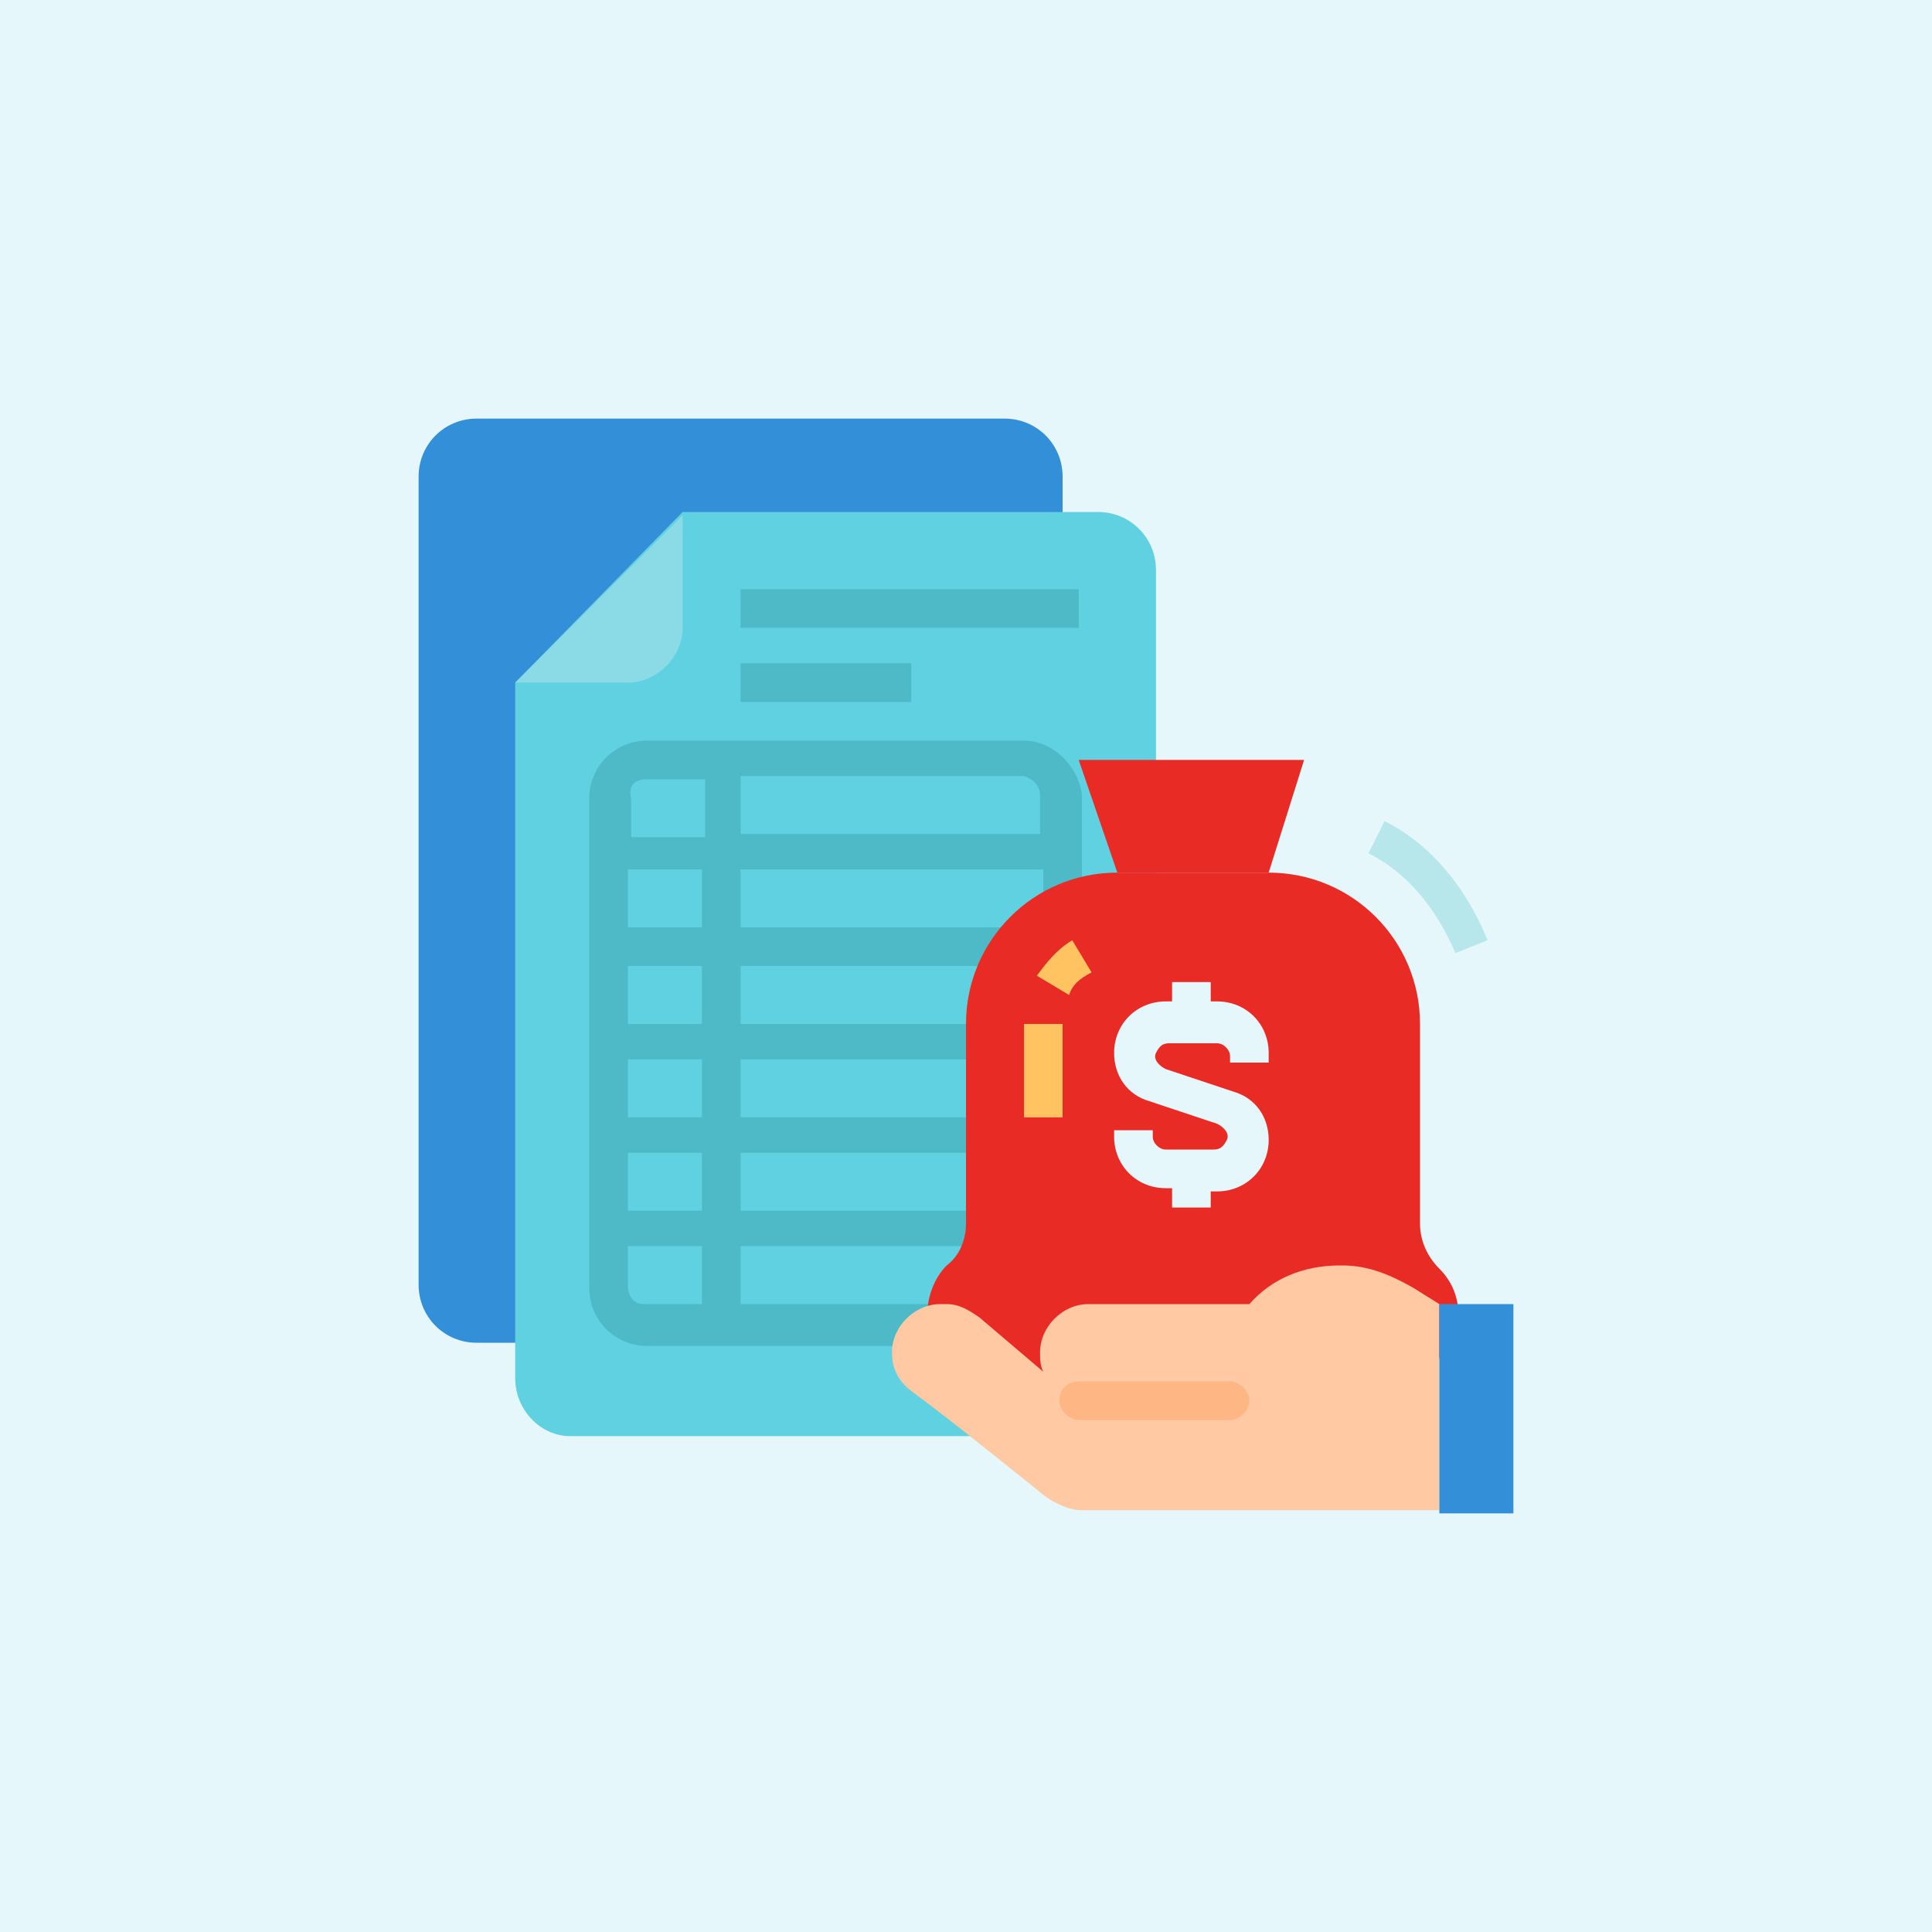 <?xml version="1.0" encoding="utf-8"?>
<!-- Generator: Adobe Illustrator 25.4.1, SVG Export Plug-In . SVG Version: 6.00 Build 0)  -->
<svg version="1.1" id="Layer_1" xmlns="http://www.w3.org/2000/svg" xmlns:xlink="http://www.w3.org/1999/xlink" x="0px" y="0px"
	 width="60px" height="60px" viewBox="0 0 60 60" style="enable-background:new 0 0 60 60;" xml:space="preserve">
<style type="text/css">
	.st0{fill:#E6F7FC;}
	.st1{fill:#348FD9;}
	.st2{fill:#60D1E0;}
	.st3{fill:#8ADBE6;}
	.st4{fill:#4EB9C7;}
	.st5{fill:#E92B26;}
	.st6{fill:#FFC361;}
	.st7{fill:#B7E7EB;}
	.st8{fill:#FEC9A3;}
	.st9{fill:#FEB784;}
</style>
<rect class="st0" width="60" height="60.4"/>
<path class="st1" d="M14.8,13h16.4c1,0,1.8,0.8,1.8,1.8v25.1c0,1-0.8,1.8-1.8,1.8H14.8c-1,0-1.8-0.8-1.8-1.8V14.8
	C13,13.8,13.8,13,14.8,13z"/>
<path class="st2" d="M17.7,44.6h16.4c1,0,1.8-0.8,1.8-1.8V17.7c0-1-0.8-1.8-1.8-1.8H21.2L16,21.2v21.6C16,43.8,16.8,44.6,17.7,44.6z
	"/>
<path class="st3" d="M21.2,19.5V16L16,21.2h3.5C20.4,21.2,21.2,20.4,21.2,19.5z"/>
<g>
	<path class="st4" d="M31.8,23H20.1c-1,0-1.8,0.8-1.8,1.8v15.2c0,1,0.8,1.8,1.8,1.8h11.7c1,0,1.8-0.8,1.8-1.8V24.7
		C33.5,23.8,32.7,23,31.8,23z M32.3,24.7v1.2H23v-1.8h8.8C32.1,24.2,32.3,24.4,32.3,24.7z M21.8,30v1.8h-2.3V30H21.8z M19.5,28.8
		v-1.8h2.3v1.8H19.5z M21.8,32.9v1.8h-2.3v-1.8H21.8z M21.8,35.8v1.8h-2.3v-1.8H21.8z M23,35.8h9.4v1.8H23V35.8z M23,34.7v-1.8h9.4
		v1.8H23z M23,31.8V30h9.4v1.8H23z M23,28.8v-1.8h9.4v1.8H23z M20.1,24.2h1.8v1.8h-2.3v-1.2C19.5,24.4,19.7,24.2,20.1,24.2z
		 M19.5,39.9v-1.2h2.3v1.8h-1.8C19.7,40.5,19.5,40.3,19.5,39.9z M31.8,40.5H23v-1.8h9.4v1.2C32.3,40.3,32.1,40.5,31.8,40.5z"/>
	<path class="st4" d="M23,20.6h5.3v1.2H23V20.6z"/>
	<path class="st4" d="M23,18.3h10.5v1.2H23V18.3z"/>
</g>
<path class="st5" d="M43.1,42.9H30.9c-1.1,0-2.1-0.9-2.1-2.1c0-0.5,0.2-1.1,0.6-1.5C29.8,39,30,38.5,30,38v-6.2
	c0-2.6,2.1-4.7,4.7-4.7h4.7c2.6,0,4.7,2.1,4.7,4.7V38c0,0.5,0.2,1,0.6,1.4c0.4,0.4,0.6,0.9,0.6,1.5C45.2,41.9,44.3,42.9,43.1,42.9z"
	/>
<path class="st5" d="M40.5,23.6h-7l1.2,3.5h4.7L40.5,23.6z"/>
<path class="st0" d="M39.4,32.9v-0.2c0-0.9-0.7-1.6-1.6-1.6h-0.2v-0.6h-1.2v0.6h-0.2c-0.9,0-1.6,0.7-1.6,1.6c0,0.7,0.4,1.3,1.1,1.5
	l2.1,0.7c0.2,0.1,0.4,0.3,0.3,0.5c-0.1,0.2-0.2,0.3-0.4,0.3h-1.5c-0.2,0-0.4-0.2-0.4-0.4v-0.2h-1.2v0.2c0,0.9,0.7,1.6,1.6,1.6h0.2
	v0.6h1.2V37h0.2c0.9,0,1.6-0.7,1.6-1.6c0-0.7-0.4-1.3-1.1-1.5l-2.1-0.7c-0.2-0.1-0.4-0.3-0.3-0.5c0.1-0.2,0.2-0.3,0.4-0.3h1.5
	c0.2,0,0.4,0.2,0.4,0.4v0.2H39.4z"/>
<path class="st6" d="M33.2,30.9l-1-0.6c0.3-0.4,0.6-0.8,1.1-1.1l0.6,1C33.5,30.4,33.3,30.6,33.2,30.9z"/>
<path class="st6" d="M31.8,31.8h1.2v2.9h-1.2V31.8z"/>
<path class="st7" d="M45.2,29.6c-0.6-1.4-1.5-2.5-2.7-3.1l0.5-1c1.4,0.7,2.5,2,3.2,3.7L45.2,29.6z"/>
<path class="st8" d="M43.9,40c-0.7-0.4-1.4-0.7-2.2-0.7h-0.1c-1.1,0-2.1,0.4-2.8,1.2h-5c-0.8,0-1.5,0.7-1.5,1.5c0,0.2,0,0.4,0.1,0.6
	l-2-1.7c-0.3-0.2-0.6-0.4-1-0.4h-0.2c-0.8,0-1.5,0.7-1.5,1.5c0,0,0,0,0,0v0c0,0.5,0.2,0.9,0.6,1.2c1.1,0.8,3.2,2.5,4.2,3.3
	c0.3,0.2,0.7,0.4,1.1,0.4h11.1v-6.4L43.9,40z"/>
<path class="st1" d="M44.6,40.5H47V47h-2.3V40.5z"/>
<path class="st9" d="M33.5,42.9h4.7c0.3,0,0.6,0.3,0.6,0.6l0,0c0,0.3-0.3,0.6-0.6,0.6h-4.7c-0.3,0-0.6-0.3-0.6-0.6l0,0
	C32.9,43.1,33.2,42.9,33.5,42.9z"/>
</svg>
